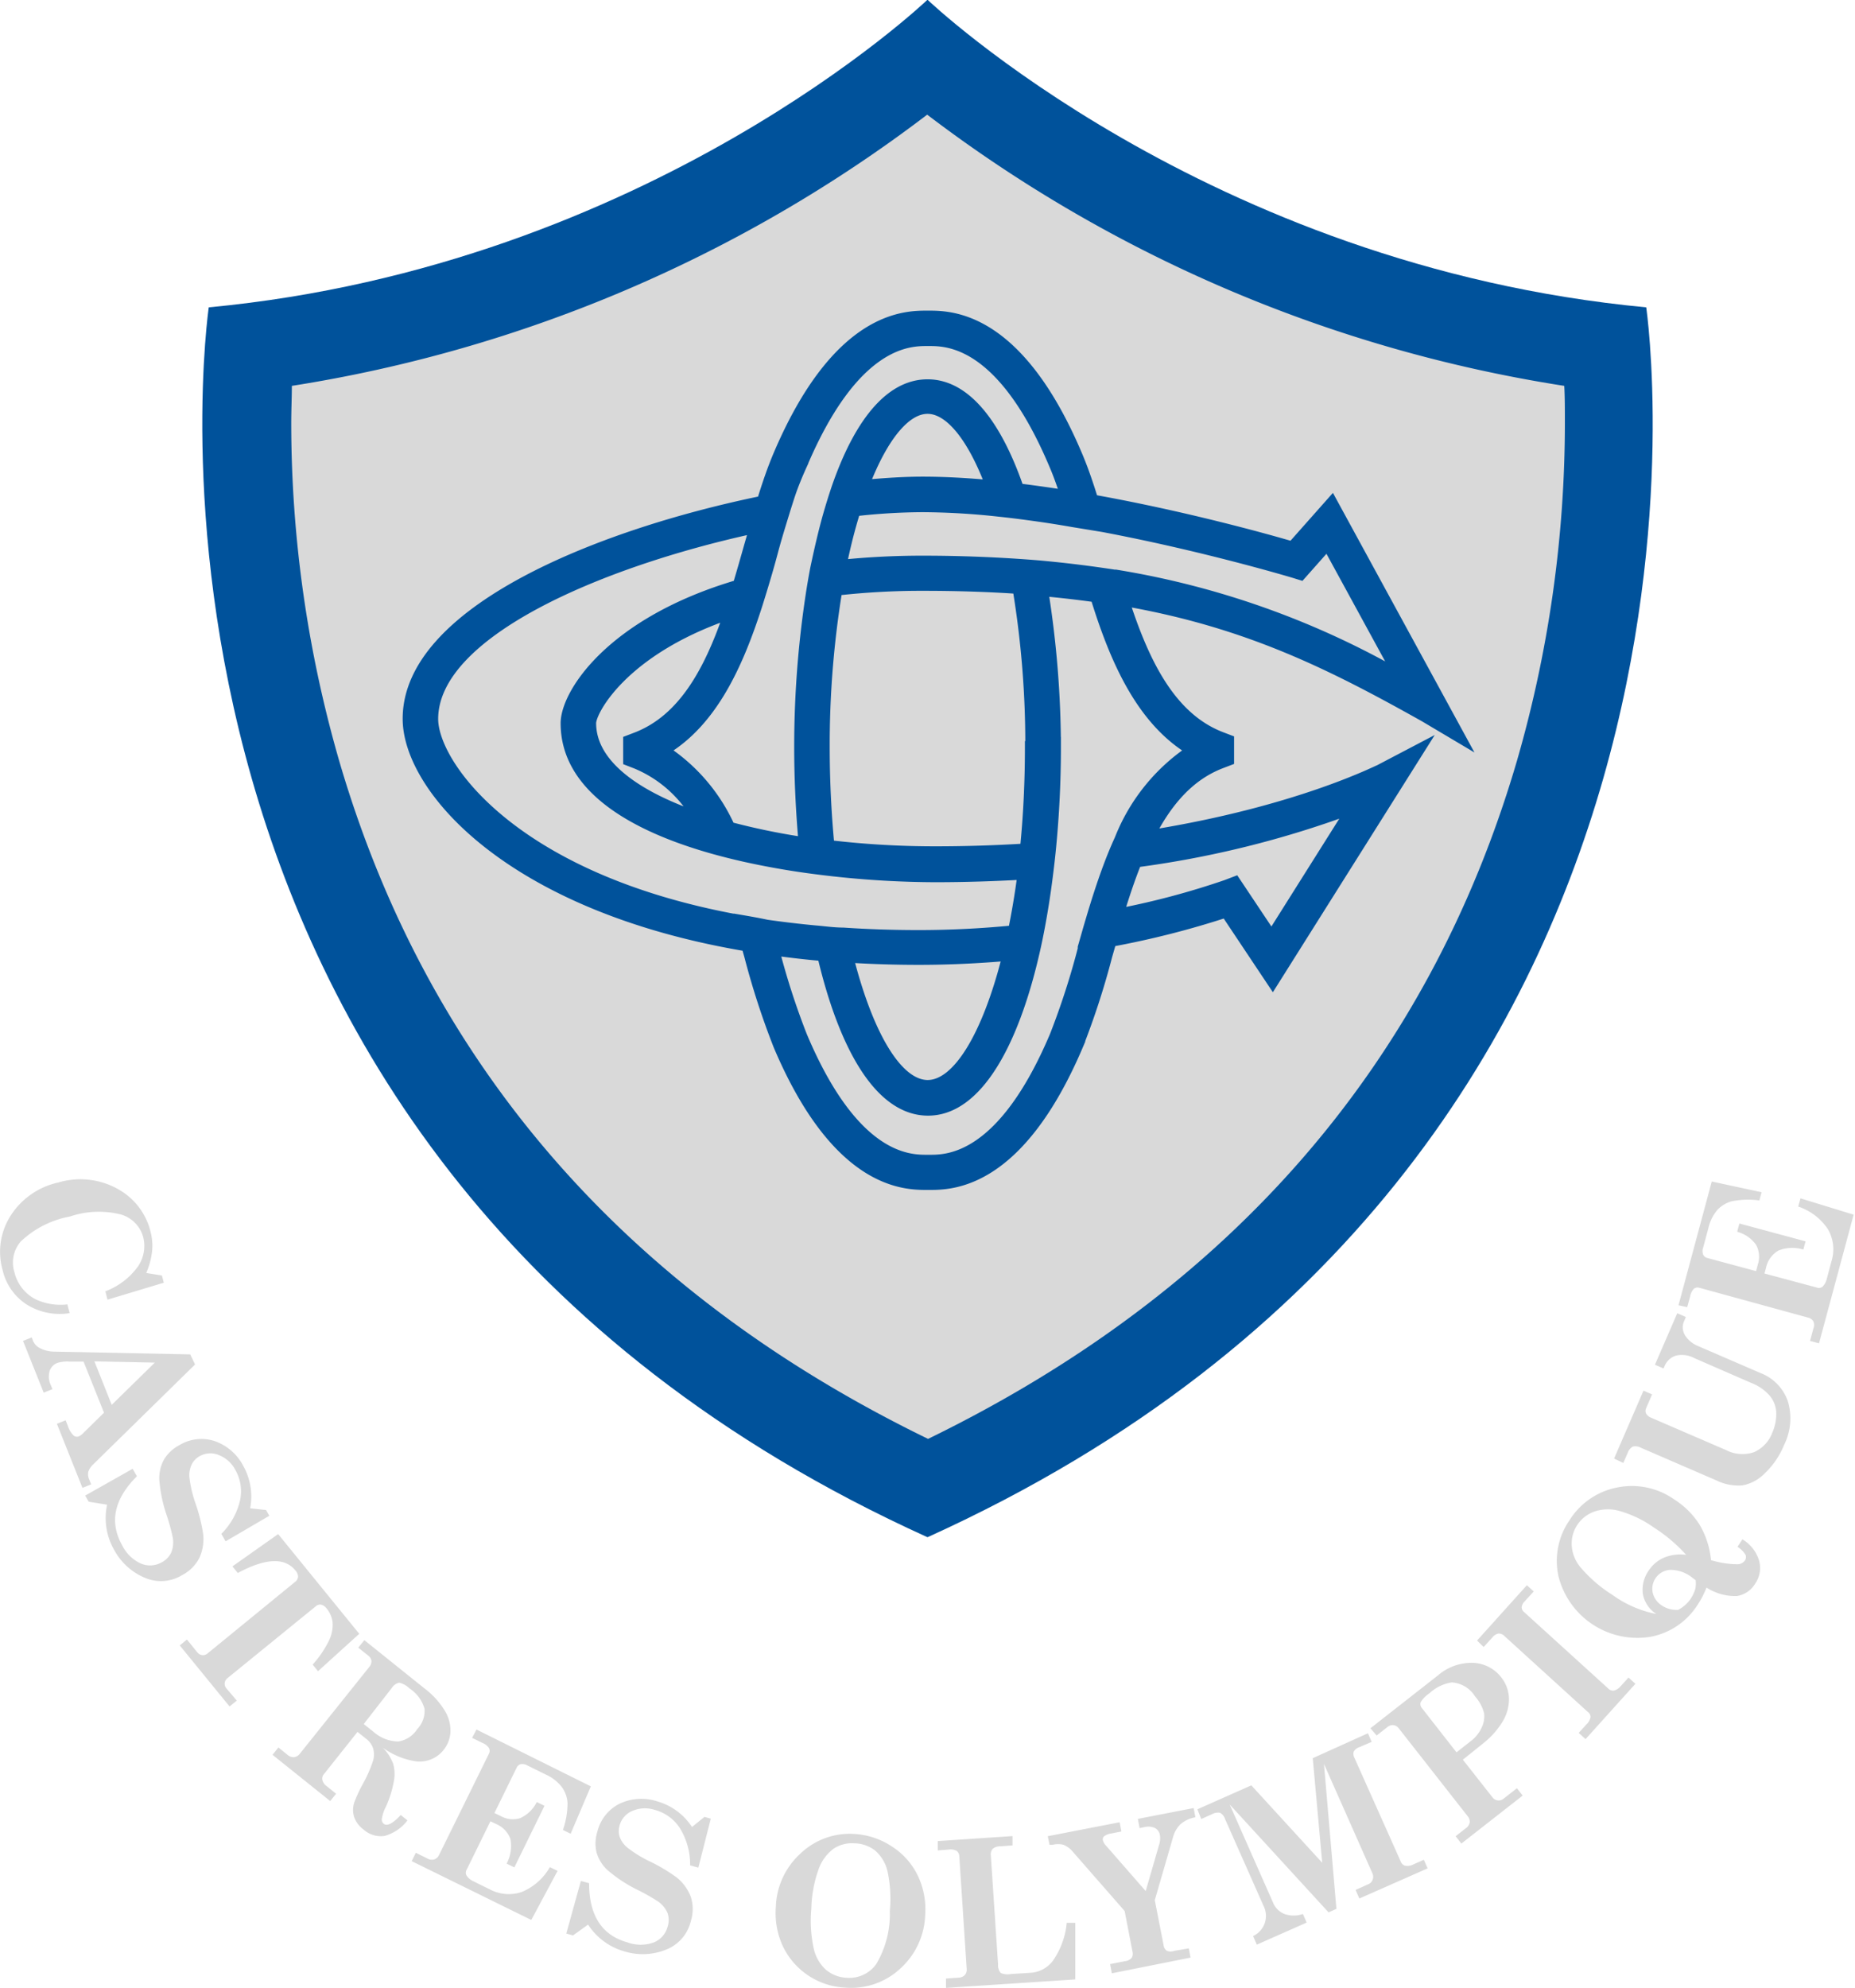 <svg xmlns="http://www.w3.org/2000/svg" width="52.53mm" height="56.26mm" viewBox="0 0 148.89 159.48">
  <path d="M74.47 123.33c67.67-30.67 57.67-98.67 57.67-98.67C96.81 21.33 74.47 0 74.47 0h-.05S52.09 21.33 16.75 24.66c0 0-10 68 57.67 98.67h.05z" fill="#00529b"/>
  <path d="M23.42 30.96c0 .91-.05 1.92-.05 3a97.73 97.73 0 0 0 3.85 27.09c7.11 24.33 23 42.6 47.27 54.4 24.24-11.8 40.15-30.08 47.27-54.4a97.74 97.74 0 0 0 3.85-27.09c0-1.12 0-2.12-.05-3A113.13 113.13 0 0 1 74.42 9.2a113.13 113.13 0 0 1-51 21.76z" fill="#d9d9d9"/>
  <path d="M68.73 41.05c-.39 1.27-.75 2.68-1.07 4.2a63.65 63.65 0 0 1 6.42-.32c2.55 0 4.92.08 7.16.22-.31-1.47-.65-2.83-1-4.06a58.16 58.16 0 0 0-6.13-.36 49.75 49.75 0 0 0-5.38.32zm5.69-10.28c3.16 0 5.63 3.34 7.36 8.36 1.21.15 2.42.32 3.62.51-.27-.81-.55-1.6-.86-2.33-4.2-9.92-8.58-9.92-10-9.92h-.12c-1.44 0-5.82 0-10 9.92-.31.73-.6 1.54-.87 2.37 1.23-.22 2.43-.41 3.58-.56 1.71-5.01 4.18-8.35 7.29-8.35z" fill="none"/>
  <path d="M74.42 32.89c-1.71 0-3.5 2.17-5 6 1.68-.16 3.23-.25 4.6-.25 1.71 0 3.52.1 5.37.27-1.41-3.84-3.21-6.02-4.97-6.02zm15.14 13.17a67.77 67.77 0 0 1 22.51 7.92l-5.53-10.15-2.12 2.38-.65-.2c-.11 0-7.11-2.13-15.28-3.67l.38 1.34c.24.8.46 1.59.69 2.38zm-3.4-4.14c-1.21-.2-2.43-.39-3.64-.56.35 1.25.65 2.57.92 3.94 1.32.11 2.58.26 3.81.42l-.42-1.47c-.22-.79-.41-1.56-.67-2.33zm-24.57 4.31q1.81-.42 3.86-.71c.28-1.46.6-2.86 1-4.17-1.17.17-2.38.37-3.6.6-.22.75-.44 1.52-.67 2.31s-.4 1.31-.59 1.97zm23.19 13.73c0 2.65-.13 5.33-.38 7.93q2.86-.23 5.42-.58a15.42 15.42 0 0 1 5.7-7.11c-4-2.43-6.06-7.29-7.61-12.26-1.31-.18-2.67-.34-4.09-.47a80.64 80.64 0 0 1 .96 12.49zM83.5 74.33c1.42-.18 2.77-.38 4-.6.41-1.39.85-2.78 1.36-4.14q-2.26.27-4.72.47c-.16 1.45-.38 2.88-.64 4.27zm-18.78-4.68c-1.65-.23-3.31-.52-4.94-.89.68 1.72 1.26 3.53 1.78 5.33 1.25.18 2.56.34 3.91.46-.29-1.57-.55-3.22-.75-4.9zm-13.68-8.32l-.68-.26v-1.74l.68-.26c3.75-1.44 5.8-5.28 7.34-9.73-8.42 2.92-10.9 7.71-10.9 8.64 0 3.13 3.32 5.64 8.29 7.4a10 10 0 0 0-4.73-4.05zm23.38 27.81c-3.95 0-6.82-5.22-8.52-12.41-1.29-.11-2.53-.26-3.74-.42a59.46 59.46 0 0 0 2.19 6.76c4.2 9.92 8.58 9.92 10 9.92h.15c1.44 0 5.82 0 10-9.92a61.29 61.29 0 0 0 2.25-6.95v-.13q-1.82.29-3.84.53c-1.56 7.3-4.49 12.62-8.49 12.62z" fill="none"/>
  <path d="M65.07 47.72a41.83 41.83 0 0 0-4.2.88c-1.52 4.74-3.57 9.27-7.4 11.6a14.53 14.53 0 0 1 5.21 6.09 54.3 54.3 0 0 0 5.82 1.2c-.22-2.48-.34-5-.34-7.53a80.89 80.89 0 0 1 .91-12.24zm2.19-.29a76.6 76.6 0 0 0-1 12.53c0 2.76.13 5.38.37 7.82a72.46 72.46 0 0 0 8.44.49c2.52 0 4.91-.08 7.18-.22.25-2.52.39-5.22.39-8.09a76.36 76.36 0 0 0-1-12.66c-2.35-.16-4.86-.24-7.57-.24a60.85 60.85 0 0 0-6.81.37zM98.42 71l.79-.3 2.89 4.33 6.3-10a79.49 79.49 0 0 1-17.1 4.27c-.51 1.27-1 2.62-1.38 4a63.48 63.48 0 0 0 8.5-2.3zm-31.54-1.08c.22 1.71.48 3.31.8 4.81 1.93.13 3.94.2 6.07.2 2.65 0 5.18-.14 7.54-.37.28-1.37.52-2.83.73-4.38-2.2.13-4.5.2-6.93.2a76.33 76.33 0 0 1-8.21-.46zm1.3 6.97c1.62 6.33 4 10.12 6.29 10.12s4.71-3.85 6.33-10.27c-2.21.19-4.57.31-7 .31-1.98.01-3.83-.05-5.62-.16z" fill="none"/>
  <path d="M45.36 58c0-2.41 3.67-8.13 13.83-11.14.32-1.05.62-2.12.92-3.18l.31-1.25c-12.37 2.71-25.65 8.39-25.65 15.23 0 3.6 6.32 12.74 24.43 16.05a45.74 45.74 0 0 0-2-5.59C50.69 66.33 45.36 63.13 45.36 58z" fill="none"/>
  <path d="M117.42 59.41l-10.5-19.25-3.22 3.63c-2-.59-8.57-2.42-15.92-3.74-.39-1.26-.8-2.46-1.27-3.56-4.75-11.21-10.19-11.21-12-11.21h-.09c-1.79 0-7.23 0-12 11.21-.48 1.13-.9 2.36-1.3 3.66-13.18 2.71-28.45 8.88-28.45 17.52 0 5.56 8.16 15.09 27.21 18.3l.21.74a62.67 62.67 0 0 0 2.34 7.2c4.75 11.21 10.19 11.21 12 11.21h.15c1.79 0 7.23 0 12-11.21a62.67 62.67 0 0 0 2.34-7.2l.32-1.11a71 71 0 0 0 9.13-2.32l3.79 5.68 12-19.06-3.49 1.83c-.09 0-6.46 3.31-18.27 5.21 1.35-2.6 3.1-4.66 5.62-5.63l.68-.26v-1.72l-.68-.26c-4-1.55-6.11-5.89-7.7-10.78 9.81 1.72 16.51 5.08 24 9.28zm-53-22.08c4.2-9.92 8.58-9.92 10-9.92h.15c1.44 0 5.82 0 10 9.92.31.72.59 1.51.86 2.33-1.2-.19-2.41-.36-3.62-.51-1.73-5-4.2-8.36-7.36-8.36s-5.63 3.34-7.36 8.36c-.24.71-.47 1.45-.69 2.22-.37 1.31-.69 2.71-1 4.17q-.21 1.08-.38 2.2a80.89 80.89 0 0 0-.92 12.24c0 2.51.12 5 .34 7.53a54.3 54.3 0 0 1-5.82-1.2 14.53 14.53 0 0 0-5.2-6.11c3.83-2.33 5.87-6.86 7.4-11.6.25-.79.49-1.58.72-2.36s.38-1.32.56-2 .44-1.56.67-2.31.47-1.54.71-2.26.61-1.62.94-2.34zm15 1.54c-1.84-.17-3.65-.27-5.37-.27-1.36 0-2.92.09-4.6.25 1.47-3.79 3.27-6 5-6s3.53 2.22 4.97 6.02zm3.2 21.08c0 2.87-.14 5.57-.39 8.09-2.27.14-4.66.22-7.18.22a72.46 72.46 0 0 1-8.44-.49 83.24 83.24 0 0 1-.37-7.82 76.6 76.6 0 0 1 1-12.53 60.85 60.85 0 0 1 6.83-.37c2.71 0 5.22.08 7.57.24a76.36 76.36 0 0 1 1.01 12.67zm-31.58 1.38a10 10 0 0 1 4.74 4.09c-5-1.76-8.29-4.27-8.29-7.4 0-.93 2.48-5.72 10.9-8.64-1.54 4.45-3.6 8.29-7.34 9.73l-.68.26v1.7zm8.2 12.41c-18.1-3.31-24.43-12.46-24.43-16.05 0-6.85 13.27-12.53 25.65-15.23l-.36 1.25c-.3 1.06-.6 2.12-.92 3.18-10.16 3-13.83 8.73-13.83 11.14 0 5.13 5.33 8.29 11.88 10.13q1.25.35 2.55.64c1.62.36 3.29.66 4.94.89q1.09.15 2.16.27a76.33 76.33 0 0 0 8.2.47c2.43 0 4.73-.08 6.93-.2-.2 1.54-.45 3-.73 4.38-2.36.23-4.89.37-7.54.37-2.13 0-4.15-.07-6.07-.2-.75 0-1.48-.11-2.2-.17a84.21 84.21 0 0 1-3.91-.46c-.79-.17-1.56-.3-2.32-.43zm21.55 3c-1.62 6.42-4 10.27-6.33 10.27s-4.67-3.79-6.29-10.12c1.79.11 3.64.17 5.57.17 2.49 0 4.84-.12 7.05-.31zm27.57-11.75l-6.3 10-2.89-4.33-.79.3a63.48 63.48 0 0 1-8.5 2.27c.42-1.38.87-2.73 1.38-4a79.49 79.49 0 0 0 17.1-4.23zM95.52 60.2a15.42 15.42 0 0 0-5.7 7.11c-.34.74-.65 1.5-.94 2.28-.5 1.35-.95 2.75-1.36 4.14-.23.76-.44 1.52-.66 2.28v.13a61.29 61.29 0 0 1-2.25 6.95c-4.2 9.92-8.58 9.92-10 9.92h-.19c-1.44 0-5.82 0-10-9.92a59.46 59.46 0 0 1-2.19-6.76c1.21.16 2.45.31 3.74.42 1.7 7.19 4.57 12.41 8.52 12.41s6.88-5.33 8.57-12.62c.17-.72.32-1.45.46-2.2.26-1.38.48-2.81.66-4.27.09-.71.17-1.43.24-2.16.25-2.61.38-5.29.38-7.93a80.64 80.64 0 0 0-1-12.49c1.42.13 2.78.29 4.09.47 1.53 4.95 3.63 9.8 7.63 12.24zm-6-14.13a98.68 98.68 0 0 0-6.12-.75 114.358 114.358 0 0 0-9.36-.38 63.65 63.65 0 0 0-6.42.32c.31-1.52.67-2.92 1.07-4.2a49.75 49.75 0 0 1 5.35-.32 58.16 58.16 0 0 1 6.13.36q1.15.12 2.31.28c1.22.16 2.44.35 3.64.56l2.38.39c8.17 1.54 15.17 3.64 15.28 3.67l.65.2 2.11-2.38 5.54 10.15a67.77 67.77 0 0 0-22.52-7.91z" fill="#00529b" stroke="#00529b" stroke-width=".71"/>
  <path d="M11.73 102.14l1.26.2.15.58-4.52 1.36-.17-.67a5.69 5.69 0 0 0 2.62-2 2.91 2.91 0 0 0 .42-2.34 2.6 2.6 0 0 0-1.78-1.82 7.24 7.24 0 0 0-4.11.16 7.76 7.76 0 0 0-3.94 2 2.58 2.58 0 0 0-.51 2.47 3.3 3.3 0 0 0 1.7 2.17 4.73 4.73 0 0 0 2.55.41l.18.7a5 5 0 0 1-3.46-.7A4.5 4.5 0 0 1 .2 101.9a5.38 5.38 0 0 1 .64-4.35 6.07 6.07 0 0 1 3.83-2.67 6.17 6.17 0 0 1 5 .65 5.34 5.34 0 0 1 2.4 3.27 4.46 4.46 0 0 1 .13 1.6 6.12 6.12 0 0 1-.47 1.74zm3.92 7.34l-8.16 8a1.42 1.42 0 0 0-.41.61 1 1 0 0 0 .07.61l.16.4-.7.28-2.05-5.14.7-.28.19.48a1.82 1.82 0 0 0 .44.73.41.41 0 0 0 .42.08 1.08 1.08 0 0 0 .34-.24l1.69-1.66-1.64-4.1H5.61a2.71 2.71 0 0 0-1 .1 1.05 1.05 0 0 0-.64.67 1.56 1.56 0 0 0 .09 1.09l.14.35-.7.28-1.66-4.15.7-.28.09.24a1.14 1.14 0 0 0 .53.6 2.55 2.55 0 0 0 1.18.3l10.92.22zm-3.23-.15l-4.85-.1 1.39 3.49zm7.65 11.69l1.28.14.26.46-3.51 2.05-.34-.6a5.56 5.56 0 0 0 1.5-2.68 3.46 3.46 0 0 0-.36-2.42 2.56 2.56 0 0 0-1.36-1.23 1.76 1.76 0 0 0-1.53.1 1.56 1.56 0 0 0-.63.66 2 2 0 0 0-.18 1.07 9.76 9.76 0 0 0 .49 2.07 13.9 13.9 0 0 1 .6 2.37 3.61 3.61 0 0 1-.3 2 3.2 3.2 0 0 1-1.36 1.36 3.26 3.26 0 0 1-2.82.3 5 5 0 0 1-2.68-2.36 5.11 5.11 0 0 1-.54-3.58l-1.48-.24-.28-.49 3.81-2.15.34.6q-2.75 2.75-1.18 5.54a3.1 3.1 0 0 0 1.52 1.47 1.87 1.87 0 0 0 1.66-.11 1.72 1.72 0 0 0 .76-.79 2.19 2.19 0 0 0 .12-1.19 15.93 15.93 0 0 0-.49-1.8 11.31 11.31 0 0 1-.59-2.85 3.1 3.1 0 0 1 .38-1.62 3.14 3.14 0 0 1 1.22-1.14 3.42 3.42 0 0 1 2.82-.34 4.1 4.1 0 0 1 2.32 2 5 5 0 0 1 .55 3.4zm2.25 2.07l6.51 8-3.31 3-.43-.53a8.27 8.27 0 0 0 1.31-1.93 2.86 2.86 0 0 0 .29-1.45 2.1 2.1 0 0 0-.47-1.11.8.8 0 0 0-.45-.32.53.53 0 0 0-.44.14l-7.07 5.75a.59.59 0 0 0-.23.4.54.54 0 0 0 .12.41l.85 1-.58.47-4-4.9.58-.47.81 1a.62.62 0 0 0 .41.25.58.58 0 0 0 .44-.14l7-5.72a.6.6 0 0 0 .26-.43.8.8 0 0 0-.22-.51q-1.29-1.58-4.62.21l-.43-.53zm6.92 8.51l4.8 3.85a6.56 6.56 0 0 1 1.67 1.83 3.07 3.07 0 0 1 .44 1.7 2.52 2.52 0 0 1-.56 1.44 2.44 2.44 0 0 1-2.22.9 6 6 0 0 1-2.64-1.09 3.74 3.74 0 0 1 .82 1.28 3 3 0 0 1 .07 1.33 8.35 8.35 0 0 1-.65 2.12 3.21 3.21 0 0 0-.33 1 .43.43 0 0 0 .15.37q.41.33 1.37-.7l.54.43a3.45 3.45 0 0 1-1.85 1.25 2.08 2.08 0 0 1-1.68-.52 2.12 2.12 0 0 1-.75-1 1.91 1.91 0 0 1 0-1.14 11.13 11.13 0 0 1 .69-1.5 10.5 10.5 0 0 0 .83-1.88 1.76 1.76 0 0 0 0-1 1.64 1.64 0 0 0-.57-.77l-.68-.54-2.68 3.37a.56.56 0 0 0-.15.44.81.81 0 0 0 .3.5l.81.65-.47.59-4.63-3.71.47-.59.72.58a.73.73 0 0 0 .54.2.71.71 0 0 0 .47-.29l5.54-6.92a.74.74 0 0 0 .2-.52.65.65 0 0 0-.27-.43l-.79-.63zm-.05 6.73l.78.62a3.06 3.06 0 0 0 2 .78 2.21 2.21 0 0 0 1.52-1 2.1 2.1 0 0 0 .58-1.63 2.91 2.91 0 0 0-1.21-1.63 1.7 1.7 0 0 0-.83-.46 1 1 0 0 0-.6.44zm9.05.44l9.18 4.56-1.62 3.8-.62-.3a6.66 6.66 0 0 0 .37-2.16 2.44 2.44 0 0 0-.46-1.29 3.42 3.42 0 0 0-1.29-1l-1.46-.72a.82.82 0 0 0-.55-.11.51.51 0 0 0-.33.29l-1.78 3.63.5.24a2 2 0 0 0 1.57.17 2.76 2.76 0 0 0 1.33-1.29l.62.3-2.42 4.94-.62-.3a3 3 0 0 0 .3-2 2.11 2.11 0 0 0-1.19-1.2l-.41-.2-1.92 3.91a.46.46 0 0 0 0 .44 1.31 1.31 0 0 0 .58.48l1.28.63a3.25 3.25 0 0 0 2.56.22 4.6 4.6 0 0 0 2.27-2l.62.3-2.11 3.94-9.6-4.72.33-.67.93.46a.72.72 0 0 0 .56.07.67.67 0 0 0 .38-.36l4-8.12a.49.49 0 0 0 0-.46 1.16 1.16 0 0 0-.53-.41l-.82-.4zm17.3 7.82l1-.81.51.14-1 3.93-.66-.18a5.56 5.56 0 0 0-.83-3 3.46 3.46 0 0 0-2-1.45 2.56 2.56 0 0 0-1.83.09 1.76 1.76 0 0 0-1 1.15 1.56 1.56 0 0 0 0 .91 2 2 0 0 0 .63.88 9.73 9.73 0 0 0 1.81 1.11 13.9 13.9 0 0 1 2.1 1.25 3.61 3.61 0 0 1 1.18 1.6 3.2 3.2 0 0 1 0 1.92 3.27 3.27 0 0 1-1.78 2.21 5 5 0 0 1-3.56.23 5.11 5.11 0 0 1-2.91-2.15l-1.21.87-.54-.15 1.17-4.22.66.18q0 3.89 3.08 4.75a3.1 3.1 0 0 0 2.12 0 1.87 1.87 0 0 0 1.1-1.25 1.72 1.72 0 0 0 0-1.1 2.19 2.19 0 0 0-.76-.93 15.82 15.82 0 0 0-1.62-.92 11.33 11.33 0 0 1-2.44-1.6 3.1 3.1 0 0 1-.88-1.41 3.13 3.13 0 0 1 .06-1.66 3.42 3.42 0 0 1 1.75-2.24 4.1 4.1 0 0 1 3.08-.2 4.94 4.94 0 0 1 2.77 2.05zm13.04.56a6.07 6.07 0 0 1 3 1 5.74 5.74 0 0 1 2.07 2.31 6.25 6.25 0 0 1 .61 3.17 6.06 6.06 0 0 1-2 4.32 5.78 5.78 0 0 1-4.39 1.53 5.85 5.85 0 0 1-5-3.25 6.28 6.28 0 0 1-.6-3.21 6.05 6.05 0 0 1 2-4.32 5.71 5.71 0 0 1 4.31-1.55zm0 .75a2.67 2.67 0 0 0-1.67.43 3.5 3.5 0 0 0-1.2 1.63 10 10 0 0 0-.59 3.17 10.52 10.52 0 0 0 .2 3.25 3.24 3.24 0 0 0 1 1.69 2.8 2.8 0 0 0 1.66.62 2.65 2.65 0 0 0 2.35-1.1 7.84 7.84 0 0 0 1.09-4.26 10.47 10.47 0 0 0-.19-3.21 3.16 3.16 0 0 0-1-1.65 2.8 2.8 0 0 0-1.66-.57zm6.69.57v-.75l6-.4v.75l-1 .07a.89.89 0 0 0-.6.21.72.72 0 0 0-.14.55l.58 8.73a.94.94 0 0 0 .21.67 1.36 1.36 0 0 0 .8.09l1.7-.11a2.41 2.41 0 0 0 1.72-1 6.28 6.28 0 0 0 1.08-3h.69v4.54l-10.38.68v-.75l1-.07a.72.72 0 0 0 .51-.21.66.66 0 0 0 .15-.5l-.59-9a.58.58 0 0 0-.21-.46 1 1 0 0 0-.63-.11zm8.83-1.14l5.77-1.12.14.74-.81.16a1.22 1.22 0 0 0-.57.22.32.32 0 0 0-.11.31.94.94 0 0 0 .23.42l3.21 3.67 1.07-3.69a1.71 1.71 0 0 0 .07-.81.77.77 0 0 0-.4-.56 1.32 1.32 0 0 0-.88-.06l-.35.07-.14-.74 4.48-.87.14.74a2.48 2.48 0 0 0-1.19.55 2.33 2.33 0 0 0-.62 1.1l-1.45 5 .71 3.63a.61.61 0 0 0 .27.44.84.84 0 0 0 .58 0l1.17-.2.14.74-6.32 1.26-.14-.74 1.19-.23a.86.86 0 0 0 .54-.26.64.64 0 0 0 .07-.51l-.63-3.26-4.14-4.73a1.87 1.87 0 0 0-.77-.58 1.72 1.72 0 0 0-.87 0h-.25zm12.01-2.16l4.33-1.92 5.69 6.21-.76-8.39 4.43-2 .3.69-1 .43a.78.78 0 0 0-.44.35.67.67 0 0 0 .06.51l3.7 8.28a.56.56 0 0 0 .34.36 1 1 0 0 0 .67-.09l.86-.38.3.69-5.48 2.42-.3-.69 1-.45a.61.61 0 0 0 .36-.35.69.69 0 0 0 0-.51l-3.9-8.8 1 11.63-.63.28-7.94-8.66 3.48 7.87a1.65 1.65 0 0 0 .92.92 2.21 2.21 0 0 0 1.48 0l.3.69-4 1.77-.3-.69a1.78 1.78 0 0 0 .84-2.42l-3.08-6.95a.9.9 0 0 0-.41-.52 1 1 0 0 0-.66.12l-.85.38zm13.89-6.5l5.43-4.25a4.11 4.11 0 0 1 2.8-1 3 3 0 0 1 2.26 1.15 2.83 2.83 0 0 1 .63 1.81 3.49 3.49 0 0 1-.61 1.91 6.45 6.45 0 0 1-1.41 1.55l-1.68 1.35 2.36 3a.62.62 0 0 0 .92.12l1.06-.83.46.59-4.92 3.85-.46-.59.82-.64a.73.73 0 0 0 .31-.46.66.66 0 0 0-.16-.5l-5.53-7.05a.63.63 0 0 0-.44-.26.62.62 0 0 0-.46.14l-.88.69zm6.91 1.93l1.16-.91a2.81 2.81 0 0 0 .87-1.1 2 2 0 0 0 .18-1.15 3.31 3.31 0 0 0-.73-1.34 2.37 2.37 0 0 0-1.86-1.11 3.36 3.36 0 0 0-1.79.87 2.35 2.35 0 0 0-.71.72.49.49 0 0 0 .11.48zm1.65-8.97l4-4.44.55.5-.73.8a.75.75 0 0 0-.24.47.51.51 0 0 0 .2.39l6.74 6.12a.55.55 0 0 0 .45.18 1 1 0 0 0 .54-.34l.65-.71.55.5-4 4.44-.55-.5.62-.68a1.07 1.07 0 0 0 .33-.6.57.57 0 0 0-.25-.43l-6.66-6.06a.63.63 0 0 0-.48-.2.82.82 0 0 0-.49.31l-.7.77zm18.78-6.45a7.61 7.61 0 0 0 2.13.33.73.73 0 0 0 .58-.29.49.49 0 0 0 .06-.47 2 2 0 0 0-.64-.64l.39-.6a3 3 0 0 1 1.34 1.71 2.21 2.21 0 0 1-.31 1.84 2.1 2.1 0 0 1-1.47 1 4.24 4.24 0 0 1-2.44-.68c-.09.23-.2.46-.31.69a7.4 7.4 0 0 1-.4.68 5.71 5.71 0 0 1-3.79 2.58 6.53 6.53 0 0 1-7.38-4.84 5.72 5.72 0 0 1 .88-4.51 5.82 5.82 0 0 1 3.83-2.63 5.92 5.92 0 0 1 4.61.98 6.56 6.56 0 0 1 2 2 6.86 6.86 0 0 1 .92 2.85zm-2-.43a12.59 12.59 0 0 0-2.59-2.19 9 9 0 0 0-2.77-1.33 3.41 3.41 0 0 0-2 .05 2.76 2.76 0 0 0-1.36 1.05 2.71 2.71 0 0 0-.46 1.69 3 3 0 0 0 .69 1.72 11.14 11.14 0 0 0 2.58 2.23 8.91 8.91 0 0 0 3.52 1.53 2.43 2.43 0 0 1-1.08-1.6 2.68 2.68 0 0 1 .5-1.93 2.76 2.76 0 0 1 1.22-1 3.49 3.49 0 0 1 1.73-.22zm.79 2.06l-.35-.27a2.81 2.81 0 0 0-1.74-.58 1.52 1.52 0 0 0-1.37 1.87 1.66 1.66 0 0 0 .74 1 2.14 2.14 0 0 0 1.29.34 2.81 2.81 0 0 0 1-.88 3 3 0 0 0 .37-.77 2.08 2.08 0 0 0 .04-.71zm-6.57-9.78l2.36-5.45.69.3-.48 1.11a.49.49 0 0 0 0 .43.8.8 0 0 0 .42.34l6 2.59a2.87 2.87 0 0 0 2.23.17 2.74 2.74 0 0 0 1.48-1.57 3.65 3.65 0 0 0 .31-1.74 2.27 2.27 0 0 0-.54-1.25 3.73 3.73 0 0 0-1.46-1l-4.59-2a2.09 2.09 0 0 0-1.49-.18 1.46 1.46 0 0 0-.89.86l-.07.16-.69-.3 1.79-4.13.69.3-.12.29a1.22 1.22 0 0 0 .06 1.19 2.24 2.24 0 0 0 1.06.86l5 2.16a3.73 3.73 0 0 1 2.19 2.27 4.79 4.79 0 0 1-.31 3.51 6.52 6.52 0 0 1-1.51 2.23 3.39 3.39 0 0 1-1.81 1 4 4 0 0 1-2.09-.39l-6.08-2.63a.88.88 0 0 0-.65-.09.91.91 0 0 0-.41.51l-.35.8zm5.17-12.3l2.67-9.93 4 .86-.18.66a6.65 6.65 0 0 0-2.19.06 2.45 2.45 0 0 0-1.18.7 3.42 3.42 0 0 0-.72 1.45l-.42 1.57a.83.83 0 0 0 0 .57.51.51 0 0 0 .35.27l3.9 1.05.14-.54a2 2 0 0 0-.14-1.57 2.77 2.77 0 0 0-1.52-1.05l.18-.66 5.31 1.43-.18.66a3 3 0 0 0-2 .08 2.11 2.11 0 0 0-1 1.4l-.12.44 4.21 1.13a.46.46 0 0 0 .44-.06 1.3 1.3 0 0 0 .36-.67l.37-1.38a3.24 3.24 0 0 0-.27-2.55 4.6 4.6 0 0 0-2.4-1.84l.18-.66 4.27 1.31-2.78 10.32-.72-.19.27-1a.72.72 0 0 0 0-.56.66.66 0 0 0-.43-.31l-8.71-2.39a.49.49 0 0 0-.45.07 1.17 1.17 0 0 0-.3.6l-.24.88z" fill="#d9d9d9"/>
</svg>
